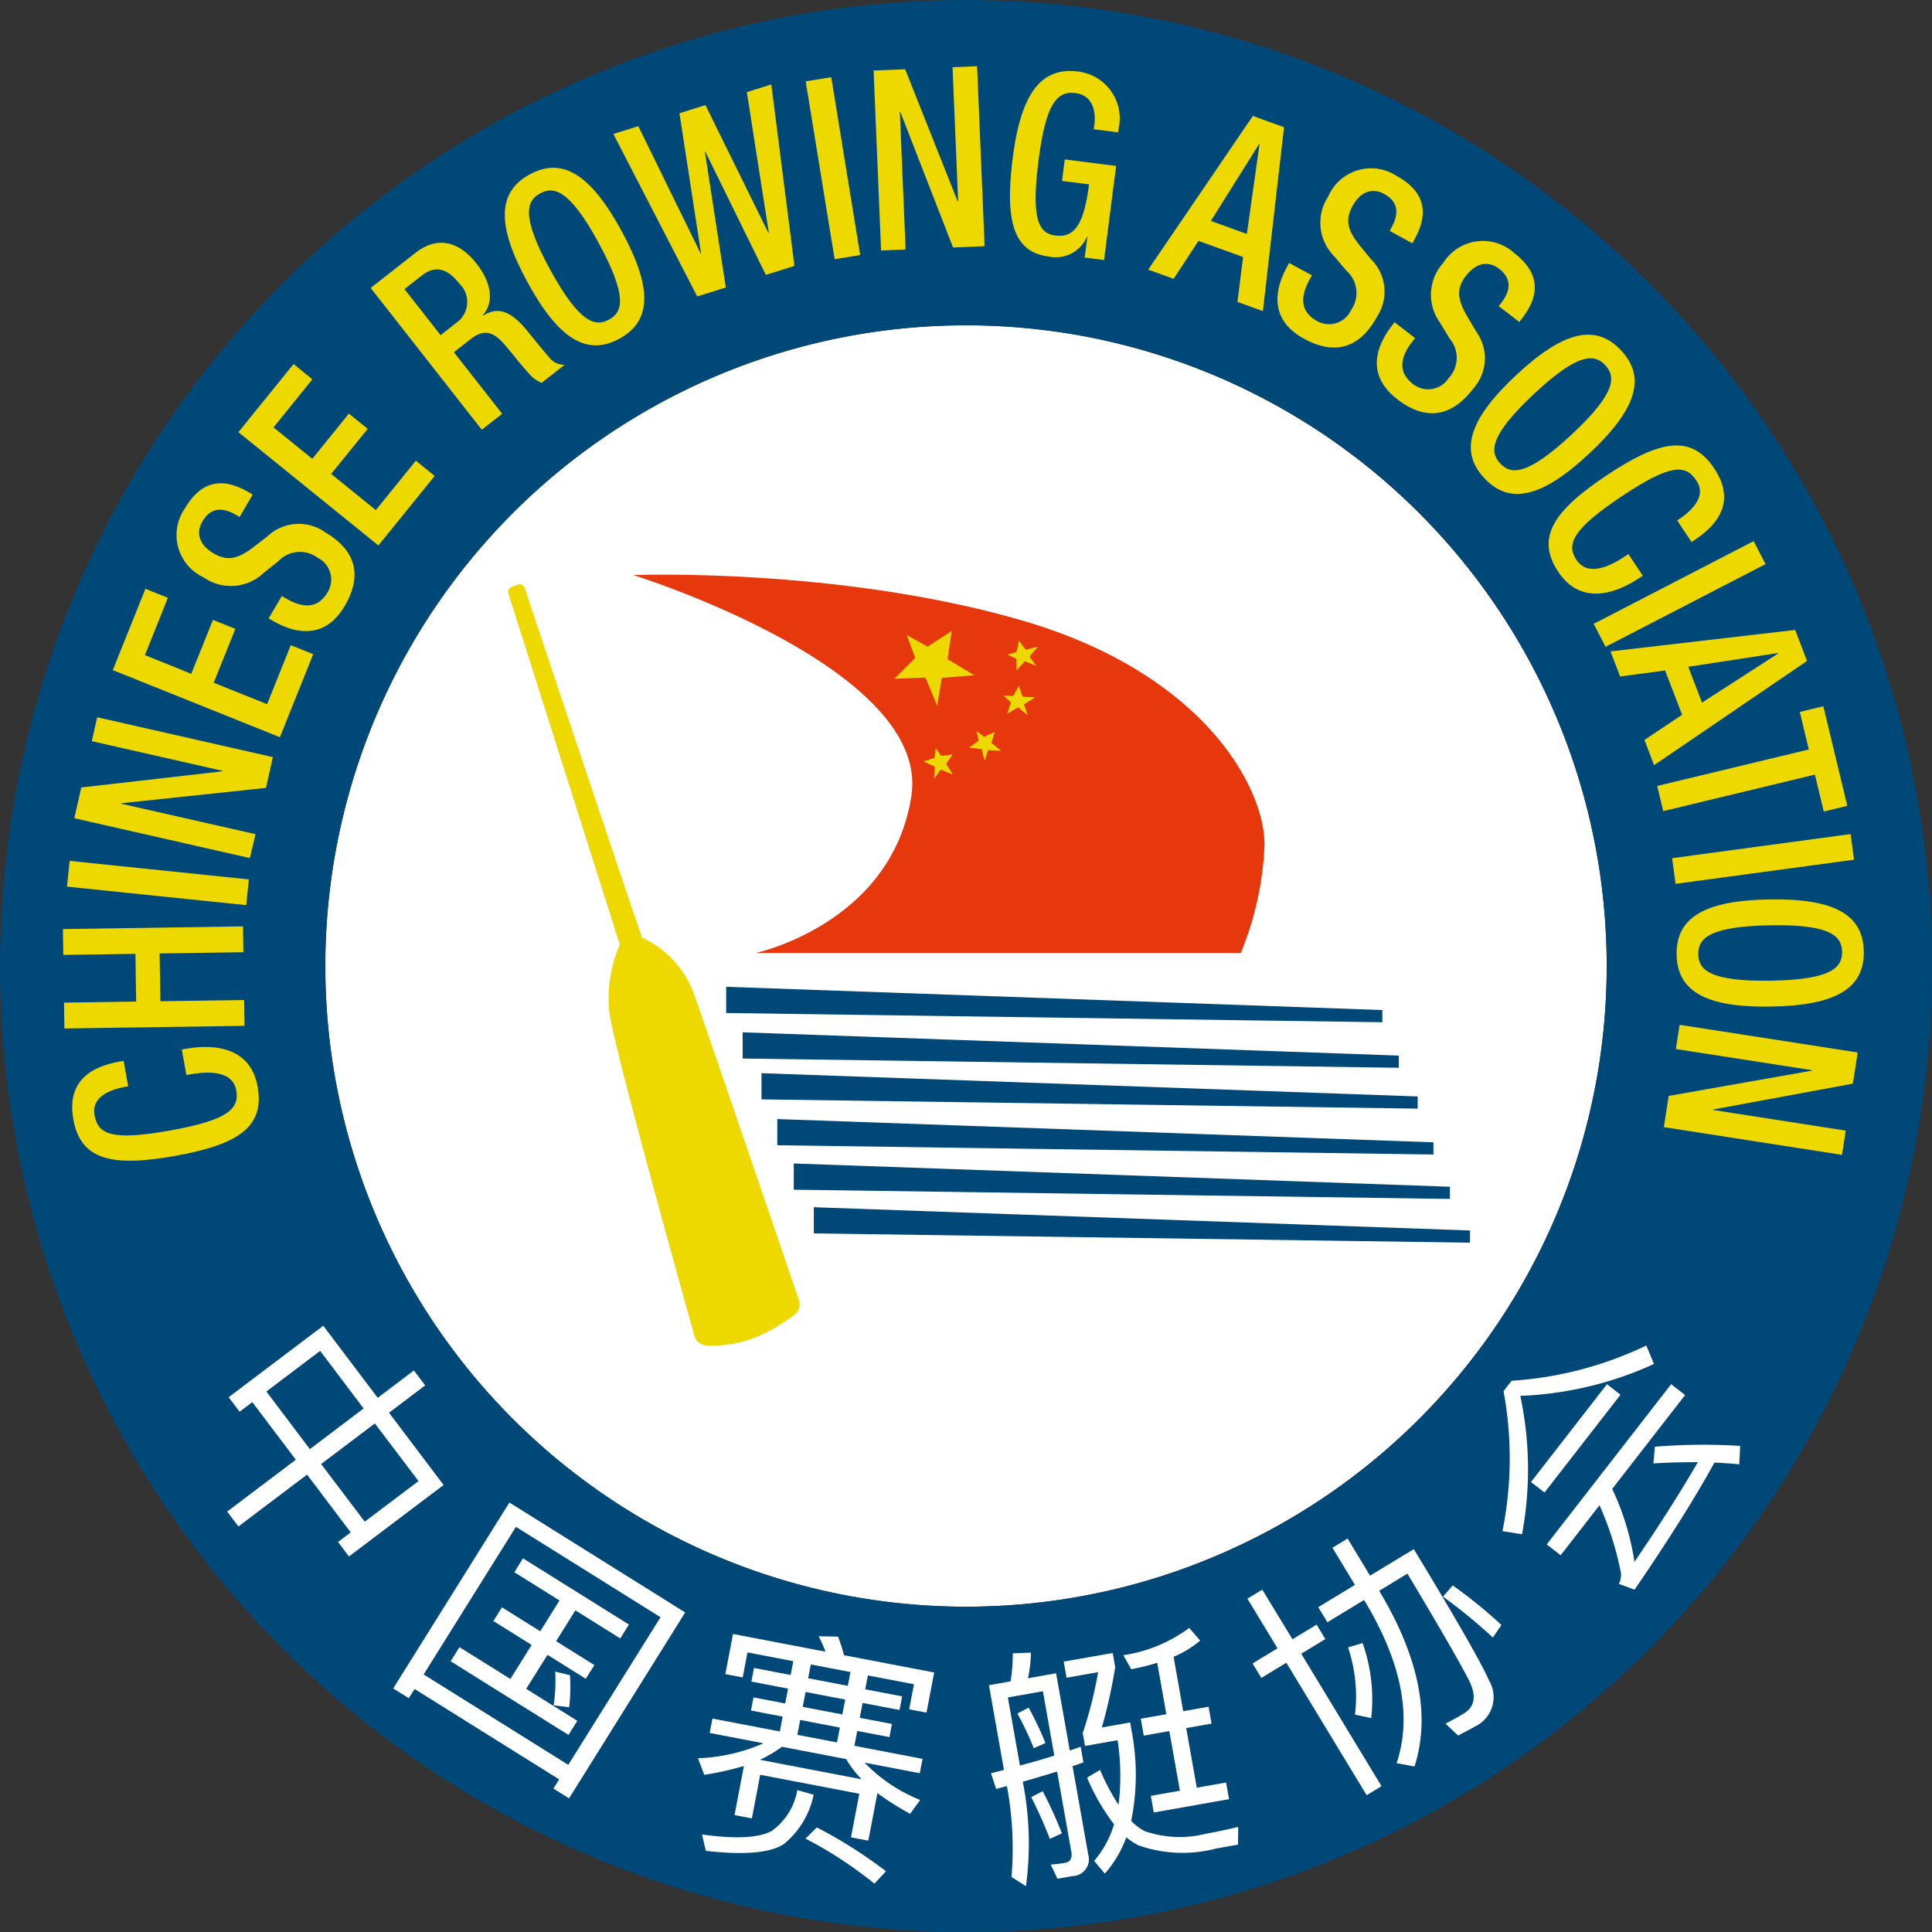 <svg xmlns="http://www.w3.org/2000/svg" width="39.55mm" height="39.55mm" viewBox="0 0 112.111 112.111"><rect x="0" y="0" width="112.111" height="112.111" fill="#333333" stroke="none"/><g><circle cx="56.056" cy="56.056" r="37.179" fill="#fff"></circle><path d="M56.056,0a56.056,56.056,0,1,0,56.055,56.056A56.056,56.056,0,0,0,56.056,0Zm0,93.234A37.179,37.179,0,1,1,93.234,56.056,37.178,37.178,0,0,1,56.056,93.234Z" fill="#004877"></path><g><path d="M24.674,80.39l-2.1,1.588,3.167,4.194-5.491,4.147-.635-.841.736-.556-2.532-3.353-3.984,3.009-.653-.865,3.984-3.008L14.64,81.364l-.736.555-.636-.841,5.491-4.147,3.159,4.183,2.1-1.588Zm-6.693,3.7L21.1,81.731,18.577,78.39l-3.12,2.356ZM21.166,88.3l3.119-2.355L21.753,82.6l-3.119,2.355Z" fill="#fff"></path><path d="M33.021,104.355l-.906-.566.333-.534-8.391-5.246-.334.534-.906-.566L29.56,87.189l10.2,6.378Zm-.045-1.944,5.354-8.566L29.938,88.6l-5.354,8.565Zm3.518-8.142-.5.807-2.607-1.63-1.117,1.788,2.222,1.389-.5.794-2.222-1.389L30.535,98,33.5,99.857l-.512.819L26.15,96.4l.512-.819,2.955,1.847,1.233-1.974-2.222-1.389.5-.794,2.222,1.388,1.117-1.787-2.619-1.637.5-.807Zm-3.47,4.8-.9-.111A9.384,9.384,0,0,0,32.216,97l.855.206A9.368,9.368,0,0,1,33.024,99.074Z" fill="#fff"></path><path d="M53.4,104.45l-.585.8a15.265,15.265,0,0,1-1.9-1.2l-.528,2.76-1.007-.192.485-2.531-5.751-1.1-.484,2.531-1.007-.193.545-2.847a17.668,17.668,0,0,1-2.3.513l-.366-.965a10.238,10.238,0,0,0,3.8-.866l-3.12-.6.16-.834,3.911.748.165-.862-1.84-.353.145-.761,1.841.352.165-.863-2.128-.407.152-.791,2.127.407.154-.8-2.659-.509-.278,1.452-1.007-.193.446-2.329,5.363,1.027a7.143,7.143,0,0,0-.395-.895l1.128.022a10.1,10.1,0,0,1,.345,1.08l5.233,1-.446,2.329-1.006-.193.278-1.452-2.674-.512-.154.805,2.142.41-.152.791-2.142-.41-.165.863,1.869.357-.146.762-1.869-.357-.165.862,3.954.757-.16.834-3.206-.614A9.243,9.243,0,0,0,53.4,104.45Zm-6.186-.305a4.966,4.966,0,0,1-1.708,2.847c-.757.526-2.274.667-4.55.411l-.22-.952c1.974.274,3.314.2,4.049-.208a3.681,3.681,0,0,0,1.482-2.369Zm1.886-2.069-3.724-.713a7.235,7.235,0,0,1-1.277.754L50,103.249A6.244,6.244,0,0,1,49.1,102.076Zm-.53-.966.165-.862-2.3-.441-.166.863Zm.476-2.487-2.3-.44-.166.862,2.3.441Zm2.37,9.963-.675.72a23.477,23.477,0,0,0-4-2.614l.66-.649A27.058,27.058,0,0,1,51.412,108.586Zm-4.365-12-.154.8,2.3.44.155-.8Z" fill="#fff"></path><path d="M59.823,95.9a8.308,8.308,0,0,1-.168,1.487l1.629-.289.794,4.482c.211-.067.42-.148.631-.216l.161.909c-.211.067-.42.148-.631.215l.91,5.131a.974.974,0,0,1-.909,1.247l-.879.156-.384-.824a8.341,8.341,0,0,0,.829-.1c.3-.053.428-.269.361-.644l-.825-4.655c-.647.2-1.312.4-1.991.591a18.513,18.513,0,0,1,.183,6.062l-.839-.535a19.716,19.716,0,0,0-.266-5.275l-.624.17-.3-.913.753-.193-.871-4.915,1.254-.223a9.6,9.6,0,0,0,.128-1.628Zm1.356,5.974-.662-3.733-2.032.36.7,3.949Q60.25,102.174,61.179,101.875Zm-.515-.727-.676.3a18.02,18.02,0,0,0-.952-2.016l.653-.339A17.892,17.892,0,0,1,60.664,101.148Zm.958,5.242-.7.317a26.4,26.4,0,0,0-1.083-2.424l.668-.341A24.916,24.916,0,0,1,61.622,106.39Zm2.947-10.468.145.822a30,30,0,0,1-.777,3.5l1.643-.291.105.591a13.451,13.451,0,0,1-.044,5.121,3.03,3.03,0,0,0,.8.6,6.207,6.207,0,0,0,3.52.149c.62-.11,1.249-.251,1.892-.4l-.011,1.028-1.268.225a7.7,7.7,0,0,1-4.507-.183,3.291,3.291,0,0,1-.708-.469,6.576,6.576,0,0,1-1.246,2.109l-.621-.737a5.866,5.866,0,0,0,1.155-2.123,12.3,12.3,0,0,1-1.566-2.71l.753-.446a13.243,13.243,0,0,0,1.073,2.025,13.592,13.592,0,0,0-.056-3.751l-1.888.335-.133-.75a23.917,23.917,0,0,0,.891-3.532l-1.831.324-.166-.937Zm1.073.94-.456-.812a8.5,8.5,0,0,0,3.822-1.584l.636.735a5.949,5.949,0,0,1-1.543.942l.56,3.157,1.47-.261.174.98-1.471.261.614,3.459,1.7-.3.172.966-4.368.774-.171-.965,1.687-.3-.614-3.46-1.484.264-.174-.981,1.485-.263-.529-2.983A13.385,13.385,0,0,1,65.642,96.862Z" fill="#fff"></path><path d="M74.132,95.648l-1.746-2.879.864-.524L75,95.124l1.4-.85.509.839-1.4.85,4.659,7.686-.863.523-4.66-7.685-1.452.88-.508-.839ZM78.2,89.28l1.3,2.153,2.541-1.54q3.688,6.082,4.366,7.624a1.887,1.887,0,0,1-.826,2.675c-.188.114-.516.278-.97.519l-.726-.69c.416-.217.762-.41,1.062-.592.6-.364.724-.952.376-1.751q-.5-1.083-3.652-6.363l-1.64,1,.129.212q3.306,5.622,1.924,9.978l-1.04-.191q1.336-4.02-1.76-9.256l-.129-.212-2.128,1.29-.531-.876,2.128-1.29L77.32,89.812Zm.869,6.064a9.788,9.788,0,0,1,.5,4.353l-.942-.2a8.96,8.96,0,0,0-.4-3.9Zm8.058-1.051-.5.73a30.67,30.67,0,0,0-2.893-2.372L84.3,92A27.574,27.574,0,0,1,87.124,94.293Z" fill="#fff"></path><path d="M87.716,80.123a21.209,21.209,0,0,0,7.817-2.045l.447,1.07A20.485,20.485,0,0,1,88.222,81a20.611,20.611,0,0,1,.1,8.03l-1.138-.181a21.354,21.354,0,0,0,.064-8.123Zm5.533.2.786.61-4.409,5.676L88.84,86Zm3.725,0,.809.629L93.553,86.4a15.109,15.109,0,0,1,1.293,4.23c1.348-1.974,2.578-3.892,3.676-5.782-.814,0-1.678.012-2.578.073l.087-.97a34.219,34.219,0,0,1,4.949-.048l-.053,1.07c-.465-.046-.939-.08-1.442-.1q-1.668,3.042-4.634,7.373l-.908-.335a1.233,1.233,0,0,0,.122-.609,18,18,0,0,0-1.248-3.954l-2.254,2.9-.809-.629Z" fill="#fff"></path></g><g><path d="M10.55,60.9l.216-.038c1.859-.332,3.8.018,4.184,2.2.416,2.334-1.126,3.359-4.8,4.015s-5.475.228-5.894-2.119c-.47-2.633,1.664-3.174,2.73-3.365l.188-.033.263,1.478-.173.031c-.951.17-2,.625-1.767,1.681.195,1.089,1.032,1.448,4.346.856s4.063-1.233,3.868-2.323c-.219-1.232-1.772-1.1-2.724-.932l-.172.031Z" fill="#edd800"></path><path d="M3.737,59.681l-.022-1.5L7.9,58.117l-.04-2.766-4.187.062-.022-1.5L14.1,53.756l.022,1.5-4.86.072L9.307,58.1l4.86-.072.022,1.5Z" fill="#edd800"></path><path d="M3.887,51.45l.155-1.494,10.4,1.074-.155,1.494Z" fill="#edd800"></path><path d="M4.311,47.48l.406-1.786,8.2-.936.005-.025L5.326,43.009l.315-1.388,10.192,2.314-.4,1.786-8.4.89-.006.026,7.8,1.769L14.5,49.794Z" fill="#edd800"></path><path d="M6.545,38.886l1.895-4.72,1.3.523L8.409,38.015,11.1,39.1l1.257-3.13,1.3.523L12.4,39.618l3.1,1.244,1.374-3.424,1.3.524-1.934,4.817Z" fill="#edd800"></path><path d="M16.354,34.585l.227.133c1.1.646,1.907.54,2.434-.357a1.412,1.412,0,0,0-.592-2,1.723,1.723,0,0,0-2.284.217l-.861.685a2.758,2.758,0,0,1-3.468.239,2.709,2.709,0,0,1-1.068-4.02c1.221-2.078,2.787-1.449,3.721-.9l.2.119L13.9,30l-.189-.112c-.821-.482-1.494-.434-1.968.372-.327.557-.3,1.291.66,1.855.769.452,1.368.33,2.241-.318l.867-.667a2.643,2.643,0,0,1,3.354-.245c1.918,1.127,2.1,2.639,1.138,4.275-1.181,2.011-2.938,1.59-4.2.848l-.214-.126Z" fill="#edd800"></path><path d="M13.834,25.078l3.2-3.952,1.092.884L15.871,24.8l2.252,1.824L20.246,24l1.092.885L19.215,27.5l2.594,2.1,2.322-2.867,1.092.885-3.267,4.034Z" fill="#edd800"></path><path d="M21.51,16.71l2.613-2.048c1.037-.813,2.329-.9,3.539.649.83,1.06,1.046,2.211.346,2.984l.018.023c.8-.5,1.535-.348,2.479.772.426.522.942,1.159,1.351,1.638a1.107,1.107,0,0,0,.912.438l-1.337,1.049a1.91,1.91,0,0,1-.766-.572c-.43-.463-.781-.932-1.271-1.515-.725-.882-1.281-1.079-2.089-.445l-.965.756,2.8,3.572-1.182.926Zm5,2a1.472,1.472,0,0,0,.135-2.263c-.686-.876-1.389-1.069-2.167-.459l-1.006.788,2.095,2.674Z" fill="#edd800"></path><path d="M30.609,16.377c-1.787-3.277-1.767-5.222.129-6.256s3.543,0,5.33,3.28,1.768,5.222-.129,6.256S32.4,19.654,30.609,16.377Zm4.12-2.3c-1.682-3.085-2.6-3.284-3.388-2.855s-1.116,1.309.566,4.394c1.724,3.161,2.643,3.36,3.429,2.932S36.453,17.243,34.729,14.081Z" fill="#edd800"></path><path d="M35.593,7.775l1.446-.454,3.615,7.38.025-.007L39.427,6.571,40.936,6.1l3.653,7.414.025-.008-1.277-8.16,1.42-.446L46.1,15.43l-1.66.521L40.928,8.8l-.025.008,1.215,7.873-1.66.521Z" fill="#edd800"></path><path d="M46.753,4.721l1.483-.242L49.915,14.8l-1.482.242Z" fill="#edd800"></path><path d="M50.693,4.093l1.83-.076,3.049,7.667H55.6L55.274,3.9,56.7,3.843l.435,10.443-1.83.076L52.243,6.49h-.026l.333,7.986-1.422.059Z" fill="#edd800"></path><path d="M63.1,13.739l-.026,0a1.97,1.97,0,0,1-2.219,1.149c-2.039-.259-2.556-2.037-2.085-5.74S60.4,3.876,62.555,4.151A2.737,2.737,0,0,1,64.906,7.49l-.024.189L63.47,7.5l.032-.246c.1-.77-.073-1.722-1.093-1.851-1.059-.135-1.72.577-2.142,3.889-.425,3.34-.036,4.246.97,4.374,1.136.159,1.67-.7,1.959-2.968l-1.569-.2.16-1.249,2.979.379-.7,5.461-1.124-.143Z" fill="#edd800"></path><path d="M72.7,6.729l1.809.654L73.283,18.054l-1.475-.533.326-2.606-2.59-.936-1.44,2.2-1.475-.533Zm-.347,6.848.736-5.213-.025-.009-2.8,4.465Z" fill="#edd800"></path><path d="M76.13,15.976,76,16.207c-.613,1.117-.484,1.922.428,2.423a1.412,1.412,0,0,0,1.98-.649,1.724,1.724,0,0,0-.283-2.277l-.711-.841a2.761,2.761,0,0,1-.34-3.46,2.71,2.71,0,0,1,3.987-1.184c2.114,1.161,1.53,2.744,1.009,3.694l-.113.205L80.644,13.4l.1-.192c.458-.834.391-1.506-.429-1.956-.566-.311-1.3-.263-1.835.712-.429.783-.29,1.377.384,2.232l.692.847a2.642,2.642,0,0,1,.343,3.345c-1.071,1.951-2.577,2.175-4.24,1.262-2.045-1.123-1.676-2.89-.971-4.173l.12-.218Z" fill="#edd800"></path><path d="M82.112,19.618l-.161.209c-.778,1.008-.776,1.824.048,2.46a1.413,1.413,0,0,0,2.057-.336,1.722,1.722,0,0,0,.072-2.293l-.572-.941a2.759,2.759,0,0,1,.2-3.47,2.709,2.709,0,0,1,4.122-.554c1.909,1.473,1.087,2.947.425,3.805l-.143.185-1.189-.918.134-.173c.582-.754.619-1.427-.121-2-.511-.394-1.243-.46-1.923.421-.546.707-.5,1.315.033,2.263l.553.945a2.641,2.641,0,0,1-.179,3.357c-1.359,1.761-2.882,1.751-4.384.592-1.846-1.425-1.208-3.114-.313-4.273l.152-.2Z" fill="#edd800"></path><path d="M87.978,21.771c2.726-2.55,4.614-3.017,6.09-1.439s.884,3.43-1.842,5.98-4.615,3.017-6.091,1.439S85.252,24.321,87.978,21.771Zm3.254,3.414c2.566-2.4,2.529-3.339,1.917-3.993s-1.547-.754-4.113,1.645c-2.63,2.46-2.593,3.4-1.981,4.054S88.6,27.645,91.232,25.185Z" fill="#edd800"></path><path d="M95.328,33.407l-.183.122c-1.569,1.05-3.483,1.506-4.714-.334-1.318-1.971-.317-3.528,2.785-5.6s4.924-2.406,6.25-.424c1.487,2.223-.25,3.575-1.15,4.177l-.158.106L97.323,30.2l.146-.1c.8-.537,1.581-1.375.944-2.248-.616-.92-1.527-.913-4.325.959s-3.226,2.76-2.61,3.679c.7,1.041,2.066.3,2.869-.239l.146-.1Z" fill="#edd800"></path><path d="M101.762,31.4l.69,1.334-9.284,4.8-.69-1.333Z" fill="#edd800"></path><path d="M104.171,36.554l.688,1.8L95.985,44.4l-.561-1.464,2.185-1.458-.985-2.571-2.609.35L93.454,37.8ZM98.764,40.77l4.425-2.852-.01-.025-5.212.8Z" fill="#edd800"></path><path d="M104.963,43.49l-.524-2.178,1.366-.328,1.391,5.777-1.366.329-.515-2.14-8.8,2.118-.351-1.46Z" fill="#edd800"></path><path d="M107.387,48.4l.2,1.488-10.357,1.4-.2-1.489Z" fill="#edd800"></path><path d="M102.669,52.192c3.733-.062,5.447.857,5.483,3.018s-1.646,3.137-5.379,3.2-5.446-.857-5.482-3.017S98.937,52.255,102.669,52.192Zm.123,4.715c3.513-.059,4.116-.78,4.1-1.676s-.642-1.6-4.155-1.538c-3.6.061-4.2.782-4.188,1.678S99.192,56.968,102.792,56.907Z" fill="#edd800"></path><path d="M107.8,61.073l-.281,1.81-8.114,1.5,0,.026,7.7,1.2-.218,1.406L96.55,65.405l.281-1.81,8.316-1.468,0-.026-7.9-1.227.218-1.406Z" fill="#edd800"></path></g><path d="M36.751,33.37S54.03,38.748,52.885,46.186,43.846,55.3,43.846,55.3H72a18.448,18.448,0,0,0,1.373-6.139c.114-3.318-3.433-10.07-14.075-13.159S36.751,33.37,36.751,33.37Z" fill="#e6380c"></path><polygon points="42.139 57.262 42.139 58.783 80.215 59.319 80.215 58.612 42.139 57.262" fill="#004877"></polygon><polygon points="43.096 59.904 43.096 61.425 81.172 61.961 81.172 61.254 43.096 59.904" fill="#004877"></polygon><polygon points="44.189 62.275 44.189 63.795 82.265 64.332 82.265 63.625 44.189 62.275" fill="#004877"></polygon><polygon points="45.104 64.937 45.104 66.457 83.18 66.994 83.18 66.287 45.104 64.937" fill="#004877"></polygon><polygon points="46.061 67.515 46.061 69.036 84.137 69.572 84.137 68.865 46.061 67.515" fill="#004877"></polygon><polygon points="47.225 70.053 47.225 71.573 85.302 72.11 85.302 71.403 47.225 70.053" fill="#004877"></polygon><path d="M29.5,34.439l6.465,20.374a7.885,7.885,0,0,0-.617,3.854c.208,1.87,4.152,16.007,4.948,18.85a.757.757,0,0,0,.69.553,6.657,6.657,0,0,0,2.8-.448A9.853,9.853,0,0,0,46.1,76.29a.762.762,0,0,0,.256-.847c-.976-2.863-5.907-17.322-6.129-17.872a5.792,5.792,0,0,0-2.98-3.17c-1.783-5.229-6.1-18.169-6.805-20.29a.3.3,0,0,0-.392-.185l-.371.139A.3.3,0,0,0,29.5,34.439Z" fill="#edd800"></path><polygon points="52.611 36.849 53.105 38.178 51.883 39.39 53.698 39.316 54.383 40.962 54.647 39.334 56.534 39.184 54.98 38.249 55.226 36.607 53.825 37.522 52.611 36.849" fill="#edd800"></polygon><polygon points="56.664 42.422 56.786 42.978 56.233 43.391 56.958 43.464 57.138 44.156 57.334 43.524 58.093 43.57 57.528 43.111 57.718 42.472 57.109 42.758 56.664 42.422" fill="#edd800"></polygon><polygon points="54.296 43.403 54.237 43.969 53.581 44.186 54.247 44.484 54.2 45.198 54.585 44.659 55.291 44.942 54.899 44.328 55.28 43.782 54.613 43.861 54.296 43.403" fill="#edd800"></polygon><polygon points="58.455 37.987 58.974 38.22 58.977 38.911 59.467 38.371 60.13 38.638 59.739 38.104 60.227 37.522 59.522 37.703 59.121 37.171 58.989 37.829 58.455 37.987" fill="#edd800"></polygon><polygon points="58.233 40.37 58.657 40.75 58.448 41.409 59.08 41.044 59.63 41.502 59.42 40.873 60.063 40.469 59.337 40.426 59.118 39.796 58.79 40.383 58.233 40.37" fill="#edd800"></polygon></g></svg>